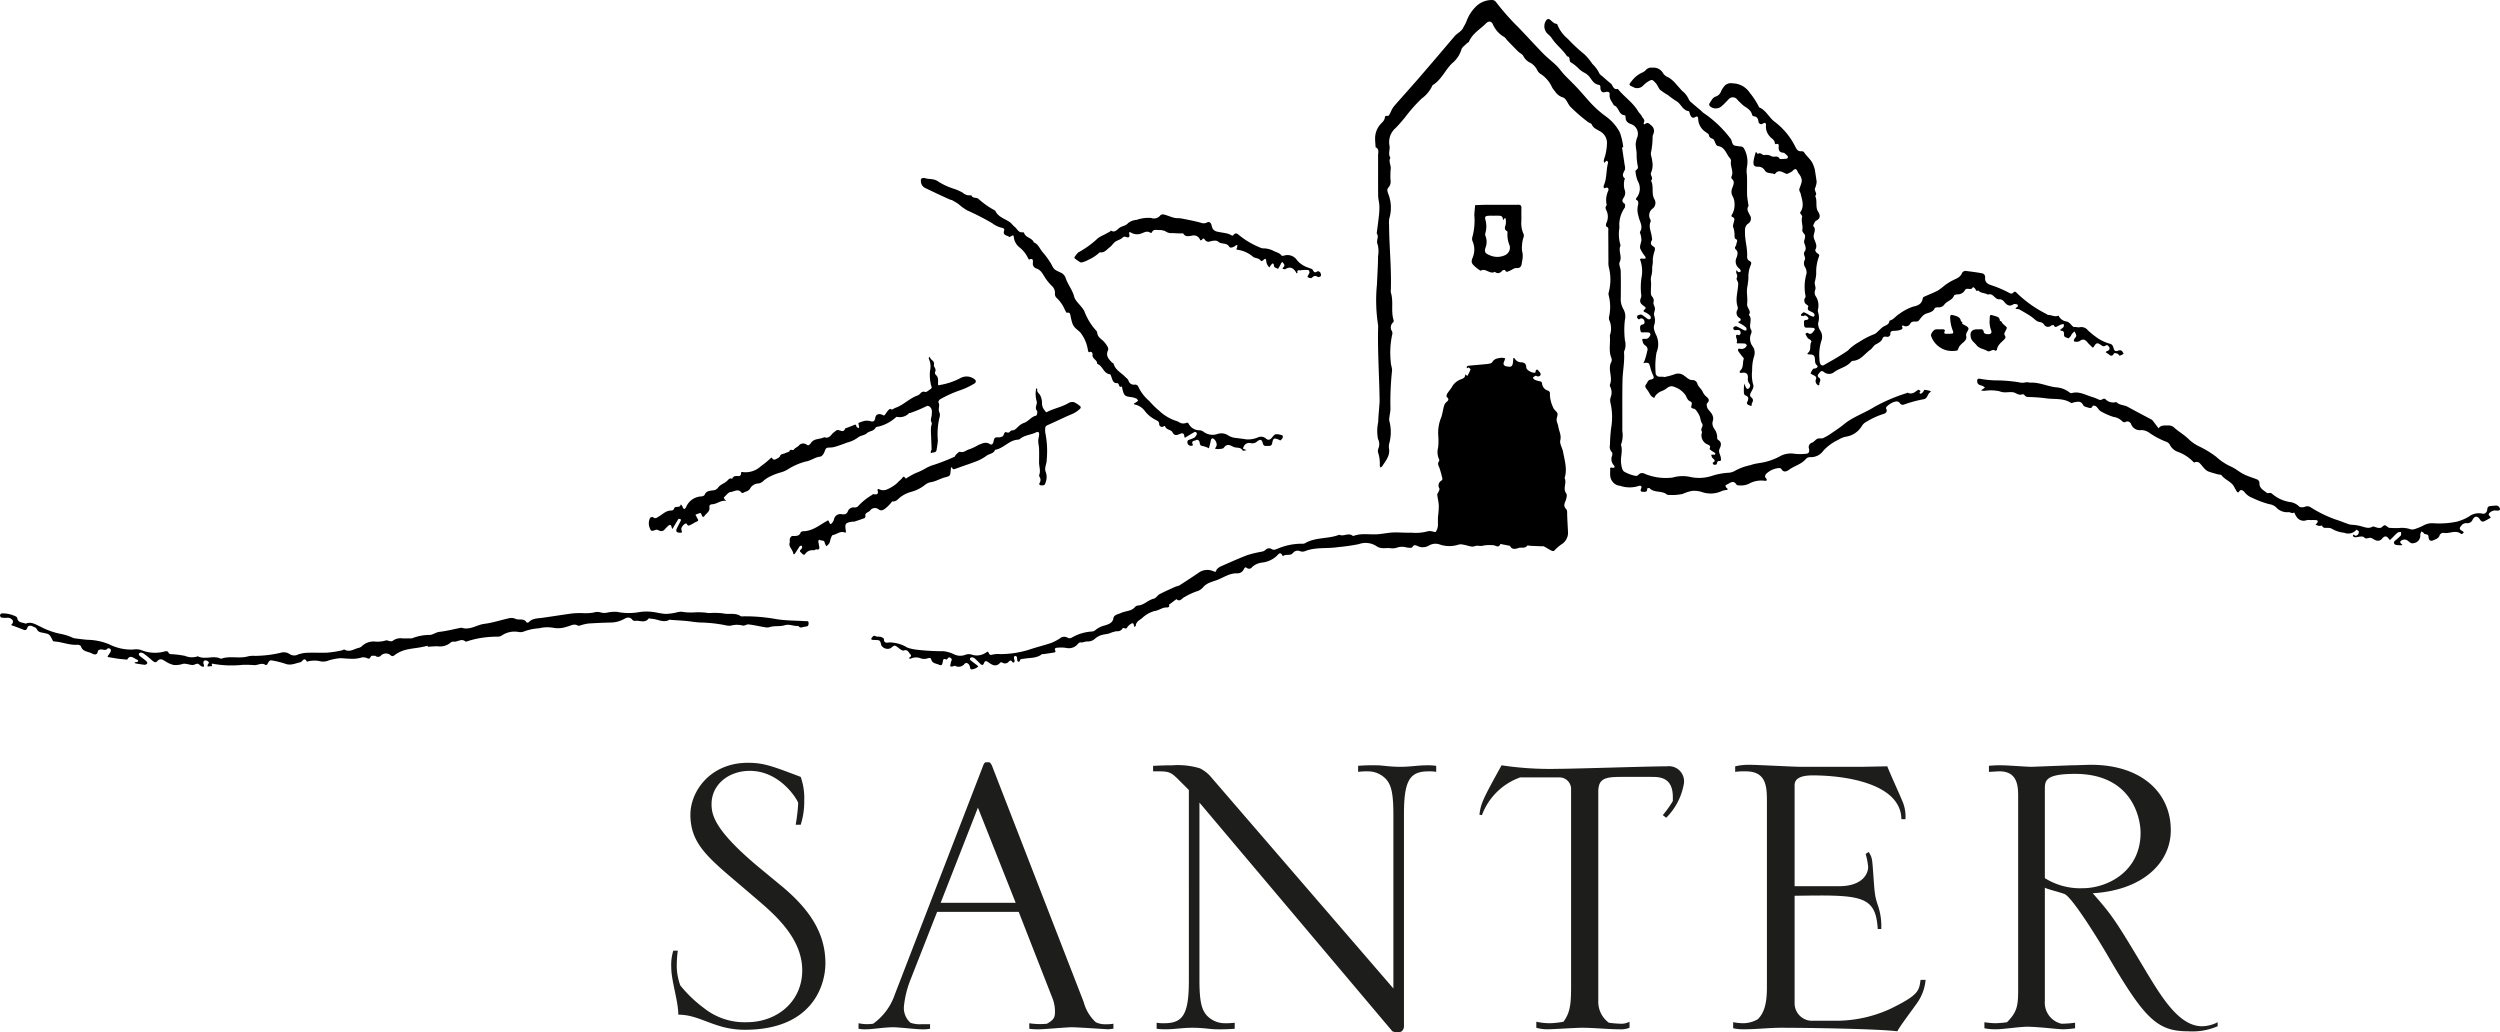 <svg xmlns="http://www.w3.org/2000/svg" xmlns:xlink="http://www.w3.org/1999/xlink" width="380.493" height="157.112" viewBox="0 0 380.493 157.112"><defs><style>.cls-1{fill:none;}.cls-2{clip-path:url(#clip-path);}.cls-3{fill:#1d1d1b;}</style><clipPath id="clip-path" transform="translate(-36.412 -5.337)"><rect class="cls-1" width="453.543" height="170.079"/></clipPath></defs><g id="Ebene_1" data-name="Ebene 1"><g class="cls-2"><path class="cls-3" d="M347.633,125.495c0-1.303,0-2.376,4.6-2.376,8.587,0,9.967,6.593,9.967,8.97,0,5.903-5.06,8.433-8.817,8.433a10.151,10.151,0,0,1-5.75-1.533Zm0,14.95c.384.23,2.607.767,3.067.997,1.227.69,4.983,6.747,6.286,8.97,5.75,9.89,7.667,11.883,12.42,11.883a9.721,9.721,0,0,0,4.524-.766v-.614a5.211,5.211,0,0,1-2.377.614c-3.527,0-6.21-4.524-8.663-8.587-4.447-7.437-4.984-8.28-7.974-11.653,7.667-.46,11.884-4.677,11.884-9.584,0-5.903-4.677-9.966-12.113-9.966-.921,0-2.07.076-3.067.076l-6.057.23c-.613,0-3.68-.23-4.37-.23a16.633,16.633,0,0,0-2.07.077v.92c.46,0,1.074-.077,1.61-.077,2.684,0,2.837,2.147,2.837,3.757v29.67c0,2.53-.307,3.297-1.687,4.753a14.809,14.809,0,0,1-1.84.154,12.59,12.59,0,0,1-1.61-.154v.92a8.071,8.071,0,0,0,1.84.154c.997,0,3.527-.384,4.677-.384,1.687,0,4.6.384,5.443.384a13.672,13.672,0,0,0,1.84-.154v-.843a16.263,16.263,0,0,1-2.07.153,3.28,3.28,0,0,1-2.53-3.45Zm-27.888-18.4h-9.2c-1.15,0-6.594-.306-7.82-.306a8.969,8.969,0,0,0-2.224.23v.843a10.249,10.249,0,0,1,1.61-.077c3.067,0,3.22,2.224,3.22,4.447v28.443c0,2.377-.383,3.834-1.38,4.83a4.51,4.51,0,0,1-2.3.614,9.346,9.346,0,0,1-1.456-.154v.92a7.129,7.129,0,0,0,1.763.154c1.84,0,3.757-.23,5.597-.23,3.68,0,14.49.153,17.633.536.307-.69,2.53-3.603,2.99-4.293a7.112,7.112,0,0,0,1.303-3.527h-.766c-.23,1.687-.307,2.3-4.524,4.37a19.75,19.75,0,0,1-7.82,1.84h-3.91a2.657,2.657,0,0,1-2.913-2.606V141.672c10.043-.153,12.343-.153,12.65,5.06h.537a9.737,9.737,0,0,0-.46-3.45c-.537-1.533-.537-1.917-.767-5.06-.153-2.147-.153-2.377-.69-3.22l-.46.307a10.128,10.128,0,0,1,.383,1.993c0,.92-.766,2.913-4.446,2.913h-6.747v-15.41c0-1.38,1.917-1.456,2.76-1.456,5.137,0,13.417,1.303,13.493,6.67h.614a5.922,5.922,0,0,0-.537-2.914c-.307-.766-1.917-4.293-2.223-5.136Zm-44.219,33.58c0,2.837-.23,3.91-1.15,5.214a12.924,12.924,0,0,1-2.07.23,9.537,9.537,0,0,1-2.07-.23v.92a5.996,5.996,0,0,0,1.84.23c.69,0,4.217-.23,5.06-.23,1.917,0,3.987.23,5.674.23a3.572,3.572,0,0,0,1.61-.23v-.92a2.626,2.626,0,0,1-1.38.306,16.396,16.396,0,0,1-1.764-.153,3.941,3.941,0,0,1-1.61-3.297V125.879c0-1.994.92-2.3,3.45-2.3h4.6c1.227,0,3.297,0,3.297,3.066v.614a17.046,17.046,0,0,1-1.533,2.146c.153.077.383.307.536.384a9.651,9.651,0,0,0,2.684-5.214,2.307,2.307,0,0,0-2.607-2.606c-2.76,0-14.107.383-16.637.383a49.554,49.554,0,0,1-8.51-.537c-2.836,5.137-3.143,5.75-3.373,7.514l.384.076a9.66,9.66,0,0,1,5.826-5.75h5.98a1.77,1.77,0,0,1,1.763,1.687Zm-58.172-1.073c0,5.213-.92,6.517-3.756,6.517a5.773,5.773,0,0,1-1.15-.077v.92a9.727,9.727,0,0,0,1.533.077c1.15,0,2.453-.23,3.91-.23,1.686,0,2.76.23,3.603.23a27.955,27.955,0,0,0,2.837-.077v-.92a10.24,10.24,0,0,1-1.534.077,3.764,3.764,0,0,1-2.683-1.15c-.767-.844-1.15-1.994-1.15-5.367V127.489l29.363,34.806a1.954,1.954,0,0,0,.844.154,2.707,2.707,0,0,0,.46-.077.961.961,0,0,0,.46-.843V129.252c0-5.213.92-6.517,3.756-6.517a5.773,5.773,0,0,1,1.15.077v-.92a9.726,9.726,0,0,0-1.533-.077c-1.15,0-2.453.23-3.91.23-1.687,0-2.76-.23-3.603-.23a27.944,27.944,0,0,0-2.837.077v.92a10.226,10.226,0,0,1,1.533-.077,3.764,3.764,0,0,1,2.684,1.15c.766.844,1.15,1.994,1.15,5.367v26.527l-27.907-32.354a5.357,5.357,0,0,0-1.533-1.15,11.671,11.671,0,0,0-4.217-.46c-1.61,0-2.453.077-2.913.077v.843h.92c1.61,0,1.917.23,3.066,1.38l1.457,1.457Zm-37.779-11.807,5.673-14.49,5.75,14.49Zm-6.977,13.954a9.03,9.03,0,0,1-3.296,4.446,6.222,6.222,0,0,1-2.224-.076v.843a5.12,5.12,0,0,0,1.304.077c.766,0,2.683-.307,3.986-.307.767,0,3.527.307,4.14.307a6.651,6.651,0,0,0,1.457-.077v-.69h-1.38a4.287,4.287,0,0,1-1.61-.23,3.01,3.01,0,0,1-.997-2.377,14.902,14.902,0,0,1,.997-4.14l4.063-10.35h12.42l5.213,13.34a5.751,5.751,0,0,1,.307,1.917c0,.92-.307,1.227-1.227,1.763a10.279,10.279,0,0,1-2.683-.076v.843a9.293,9.293,0,0,0,1.61.077c.69,0,4.063-.307,4.83-.307.92,0,5.367.307,5.52.307.307,0,.613-.077.843-.077v-.767a5.773,5.773,0,0,1-1.15.077,3.174,3.174,0,0,1-1.533-.307,6.365,6.365,0,0,1-1.84-3.066l-13.953-35.957a1.387,1.387,0,0,0-.383-.537h-.614a.763.763,0,0,0-.306.384Zm-20.452-19.167c-7.053-5.827-7.437-8.203-7.437-9.813,0-2.99,2.607-5.06,5.827-5.06,4.753,0,7.36,4.6,7.36,4.906a28.291,28.291,0,0,1-.383,3.297h.766a11.679,11.679,0,0,0,.537-3.68,9.803,9.803,0,0,0-.537-3.603c-4.446-1.687-5.673-2.147-8.05-2.147-5.673,0-8.74,4.293-8.74,7.897,0,4.216,2.454,6.363,6.977,10.196l3.143,2.684c2.684,2.3,6.9,5.903,6.9,10.81,0,4.753-3.833,7.896-8.433,7.896a9.89,9.89,0,0,1-6.517-2.146,19.492,19.492,0,0,1-3.603-3.45,8.657,8.657,0,0,1-.537-3.374,16.061,16.061,0,0,1,.154-1.916h-.69a7.372,7.372,0,0,0-.307,2.53c0,2.07,1.073,5.136,1.073,7.206,3.374,0,5.52,2.3,10.12,2.3,10.274,0,12.267-6.746,12.267-10.12,0-4.37-2.147-8.05-6.823-11.883Z" transform="translate(-36.412 -5.337)"/></g></g><g id="Ebene_2" data-name="Ebene 2"><path d="M255.262,84.06a14.035,14.035,0,0,0,.133-1.696c-.015-.583-.175-1.162-.239-1.746-.013-.12.129-.252.179-.386.067-.18.213-.411.153-.542a.851.851,0,0,1,.31-1.212.356.356,0,0,0,.147-.282c-.126-.529-.257-1.058-.431-1.573-.125-.37-.4-.703-.075-1.107a.367.367,0,0,0-.026-.323,2.629,2.629,0,0,1-.133-1.695,9.052,9.052,0,0,0,.034-1.832,6.107,6.107,0,0,1,.482-2.886,7.938,7.938,0,0,0,.189-.795c.138-.526.156-1.119.615-1.493.355-.288.299-.473-.002-.749-.072-.065-.004-.365.082-.506.205-.336.486-.627.688-.965a2.592,2.592,0,0,1,1.405-1.21c.325-.113.679-.27.632-.734l.348.221a9.247,9.247,0,0,0,.466-.959c.025-.066-.161-.244-.282-.318-.074-.045-.258.274-.296-.052-.008-.065.134-.207.217-.215.981-.099,1.964-.165,2.944-.273.256-.028.626-.096.726-.271.331-.576.875-.6,1.406-.673a2.01,2.01,0,0,1,.568.087c-.058.169-.103.344-.177.506-.165.359-.061.615.3.696.875.197,1.03.057,1.093-.993.005-.092.017-.184.025-.276.07.029.174.039.204.091a1.127,1.127,0,0,0,.969.581c.539.025.778.23.793.801.01.4,1.038.929,1.371.753.066-.035.033-.228.085-.328a.352.352,0,0,1,.204-.133,2.693,2.693,0,0,1,.471.533c.157.272-.057.547-.392.523-.114-.008-.245-.132-.33-.1a1.944,1.944,0,0,0-.423.296c.092.102.165.247.28.297a3.442,3.442,0,0,0,.784.245.379.379,0,0,1,.354.387,1.239,1.239,0,0,0,.865,1.028.459.459,0,0,1,.323.559,4.867,4.867,0,0,0,.512,2.036c.088.327.537.554.634.882.087.297-.142.673-.122,1.008.02.342.211.67.262,1.015.1.681.49,1.274.297,2.065-.129.528.318,1.177.428,1.786.235,1.308.665,2.611.225,3.959.387.735-.32,1.568.25,2.342.181.246.021.842-.136,1.213-.195.461-.253.805.141,1.179a.863.863,0,0,1,.134.554c.018,1.037.094,2.071.14,3.105a2.123,2.123,0,0,1-.851,1.603,5.854,5.854,0,0,0-1.238,1.052c-.045.069-.29.077-.397.023-.41-.207-.798-.457-1.204-.674-.08-.043-.202-.006-.305-.009q-.841-.032-1.682-.068c-.189-.008-.488-.101-.549-.018-.336.463-.856.205-1.267.333-.402.124-1.033.358-1.34-.311l-1.469-.292c-.268.752-.774.144-1.161.188a6.073,6.073,0,0,0-1.423.056c-.451.177-.853-.091-1.334.103-.458.185-1.119-.147-1.694-.23a1.468,1.468,0,0,0-.769-.011,4.466,4.466,0,0,1-2.859-.029,1.961,1.961,0,0,0-1.674.19,1.783,1.783,0,0,1-1.708.036c-.319-.126-.548-.228-.784.195-.077.139-.609.09-.911.026a2.403,2.403,0,0,0-1.507.067,2.036,2.036,0,0,1-.938.05c-.712-.07-1.445.187-2.131-.328a3.016,3.016,0,0,0-2.651-.285,27.866,27.866,0,0,1-3.132.451c-1.706.277-3.485-.044-5.137.65a1.129,1.129,0,0,1-.699-.034.91.91,0,0,0-1.041.258c-.408.541-1.074.114-1.502.485-.013.011-.087-.016-.098-.041-.292-.654-.593-.298-.86.006a3.914,3.914,0,0,1-2.207,1.027,2.756,2.756,0,0,0-1.558.679.555.555,0,0,1-.839.124c-.188-.169-.341.023-.433.224a1.051,1.051,0,0,1-.956.621c-1.226-.071-2.152.669-3.209,1.048-.403.144-.82.259-1.205.441a2.901,2.901,0,0,0-.755.539,1.982,1.982,0,0,1-1.115.732,10.466,10.466,0,0,0-1.786.848c-.383.151-.667.82-1.222.311l-1.148.859c.2.402-.269.419-.353.415-.668-.03-1.159.463-1.832.536a4.498,4.498,0,0,0-1.925,1.107c-.376.287-.884.527-.936,1.126-.007.084-.256.298-.282.002-.039-.435-.213-.449-.501-.246a1.605,1.605,0,0,0-.499.475c-.137.248-.277.229-.481.139-.06-.027-.187-.04-.201-.014a.923.923,0,0,1-.963.486,4.666,4.666,0,0,0-1.118.347c-.414.108-.854.13-1.255.268a2.718,2.718,0,0,0-.909.528,1.598,1.598,0,0,1-1.193.417c-.304-.008-.619.178-.915.147-.263-.028-.318.059-.494.223a1.75,1.75,0,0,1-1.762.616,4.771,4.771,0,0,0-1.314-.036c-.351.003-.548.12-.327.51.02.036-.066.192-.119.202-.536.095-1.076.173-1.615.252-.118.017-.274-.025-.353.036-.839.651-1.869.508-2.819.695a1.963,1.963,0,0,0-.349.045c-.192.078-.16.56-.48.343-.135-.091-.082-.437-.154-.654a.225.225,0,0,0-.441.077,4.444,4.444,0,0,0,.1.449.386.386,0,0,1-.082.281.265.265,0,0,1-.249-.033c-.146-.313-.337-.306-.549-.093a.708.708,0,0,1-.963.164c-.084-.05-.275-.07-.317-.021-.642.765-1.28.366-1.852-.051-.325-.237-.508-.202-.628.111-.157.409-.337.378-.598.117-.254-.254-.505-.514-.774-.752a.971.971,0,0,0-.412-.212.384.384,0,0,0-.317.094.31.31,0,0,0-.008.304c.298.256.622.483.933.724.105.081.201.175.301.263a1.987,1.987,0,0,1-.373.267,2.403,2.403,0,0,1-.675.19c-.067.007-.216-.185-.221-.29-.024-.514-.526-.896-.827-.558a1.137,1.137,0,0,1-1.454.292c-.083-.03-.208.077-.317.091-.464.058-.463.054-.339-.435a1.34,1.34,0,0,1,.073-.348.333.333,0,0,0-.085-.505c-.199-.138-.359-.105-.473.134a.257.257,0,0,1-.228.103c-.424-.203-.446.056-.498.372-.08.488-.204.589-.574.424-.443-.197-1.044-.184-1.194-.841-.042-.185-.226-.223-.476-.147a1.711,1.711,0,0,1-1.054.041,1.903,1.903,0,0,0-1.599.033c-.071.032-.199-.066-.301-.104a.942.942,0,0,0,.297-.18c.058-.077.094-.276.054-.305-.337-.247-.412-.897-1.091-.658-.18.063-.509-.168-.715-.332-.659-.525-.649-.538-1.269-.028a1.103,1.103,0,0,1-1.427-.433c-.193-.783-.193-.783-.974-.815a2.738,2.738,0,0,1-.476-.029c-.041-.009-.095-.21-.069-.231.188-.152.257-.51.657-.31.231.116.551.041.812.115.173.049.447.211.447.322-.003.688.48.551.848.508a5.305,5.305,0,0,1,2.726.797,6.64,6.64,0,0,0,1.255.292,33.404,33.404,0,0,0,4.264.25,5.201,5.201,0,0,1,1.649.508,2.154,2.154,0,0,0,1.608.056,1.474,1.474,0,0,1,.925-.073,2.466,2.466,0,0,0,2.339-.337c.19-.098.245-.112.327.098.114.288.269.384.635.252a4.188,4.188,0,0,1,1.188-.06,15.089,15.089,0,0,0,4.314-.67c1.111-.382,2.261-.652,3.374-1.028a6.923,6.923,0,0,0,1.351-.714.995.995,0,0,1,1.115-.108c.33.2.562.082.865-.102a6.905,6.905,0,0,1,2.764-.813.917.917,0,0,0,.608-.197,3.415,3.415,0,0,1,1.448-.728c.522-.174,1.249-.355,1.33-1.168a.722.722,0,0,1,.361-.424c.234-.136.518-.183.764-.302.709-.342,1.602-.247,2.17-.93a.653.653,0,0,1,.42-.212c.937-.048,1.544-.85,2.431-1.043.327-.071.554-.519.882-.69.798-.417,1.625-.778,2.446-1.15a4.391,4.391,0,0,0,.557-.175c.997-.64,1.992-1.286,2.968-1.957a2.226,2.226,0,0,1,2.219-.198c.484.205.361-.098.513-.299a1.959,1.959,0,0,1,.779-.52c1.301-.572,2.598-1.162,3.927-1.662a18.655,18.655,0,0,1,2.164-.511,1.139,1.139,0,0,0,.52-.24.741.741,0,0,1,.876-.195c.435.317.777.047,1.11-.065a9.384,9.384,0,0,1,3.574-.703.851.851,0,0,0,.461-.067c1.614-.961,3.547-.632,5.231-1.301.648.332,1.373-.362,2.013.148a.288.288,0,0,0,.233.01c1.202-.435,2.451-.129,3.672-.237.547-.048,1.091-.141,1.636-.21,1.134-.143,2.27.022,3.403-.025a6.897,6.897,0,0,0,2.479-.202,1.331,1.331,0,0,1,.595-.012c.225.021.558.182.646.091a1.899,1.899,0,0,0,.306-.753,1.259,1.259,0,0,0,.028-.356C255.264,84.859,255.262,84.54,255.262,84.06Z" transform="translate(-36.412 -5.337)"/><path d="M283.281,27.775c.134.895.272,1.789.401,2.684a1.521,1.521,0,0,1,.043.678c-.171.464-.603.893-.007,1.363.03.024-.089.202-.093.31a3.321,3.321,0,0,0,.014,1.303,1.323,1.323,0,0,1-.132,1.338c-.228.361-.263.629.167.888.099.06.114.494.007.625a4.521,4.521,0,0,0-.793,3.027,5.775,5.775,0,0,0,.174,2.708c-.414.81.292,1.667-.142,2.528-.173.343.151.909.161,1.376.029,1.359.025,2.719.009,4.079a2.985,2.985,0,0,0,.4,1.708,2.281,2.281,0,0,1,.219,1.691,13.324,13.324,0,0,0,.014,3.063,2.459,2.459,0,0,1-.052,1.503.646.646,0,0,0-.084.339c.109,1.433-.206,2.843-.235,4.264-.052,2.559-.014,5.119-.028,7.678a4.004,4.004,0,0,1-.209,2.103c.32.925-.093,1.855.02,2.775.056.454.138,1.062.442,1.294a5.559,5.559,0,0,0,1.737.659.501.501,0,0,0,.43-.122c.365-.42.711-.343,1.165-.119a8.387,8.387,0,0,0,3.969.513.535.535,0,0,0,.118-.018,5.441,5.441,0,0,1,2.788-.06,6.285,6.285,0,0,0,3.289-.226,10.67,10.67,0,0,1,2.33-.435,2.135,2.135,0,0,0,1.014-.269,8.016,8.016,0,0,1,2.409-.89c.755-.292,1.613-.308,2.404-.526a9.897,9.897,0,0,0,1.955-.751,3.452,3.452,0,0,1,2.344-.457,7.534,7.534,0,0,0,1.556.017c.575-.014.765-.195.651-.79a.703.703,0,0,1,.486-.923c.298-.131.507-.464.805-.592.26-.112.622.012.88-.102a8.607,8.607,0,0,0,1.308-.777c.621-.421,1.25-.836,1.827-1.313,1.361-1.125,3.051-1.664,4.53-2.584a25.786,25.786,0,0,1,4.968-2.146c.073-.026.167-.104.214-.082.667.33,1.104-.097,1.58-.442.051-.037.251.068.335.153.124.125-.328.334.025.433.1.028.275-.123.381-.227.104-.102.171-.36.242-.355a5.29,5.29,0,0,1,.911.181c.021.005.037.144.025.148-.53.217-.372,1.043-1.195,1.125a18.918,18.918,0,0,0-2.937.811.562.562,0,0,1-.5-.153c-.274-.502-.728-.33-1.053-.235a3.351,3.351,0,0,0-.981.651c-.078.059-.156.242-.121.305.306.543-.161.799-.462.857a11.747,11.747,0,0,0-2.461,1.133,1.787,1.787,0,0,0-.767.685,3.376,3.376,0,0,1-2.37,1.611,3.483,3.483,0,0,0-1.197.481,7.246,7.246,0,0,0-2.265,1.637,2.329,2.329,0,0,1-2.047,1.008.84.84,0,0,0-.623.264c-.69.831-1.759,1.052-2.586,1.659-.401.295-.852.439-1.183-.156-.041-.074-.208-.105-.318-.107a3.127,3.127,0,0,0-1.962.879c-.121.092-.22.436-.154.513.601.697-.056.534-.361.516a3.855,3.855,0,0,0-2.167.506,2.931,2.931,0,0,1-1.511.217c-.109.002-.278-.023-.321-.094-.504-.83-1.025-.2-1.517-.008-.209.081-.21.29-.014.468.126.114.361.29-.056.349a2.389,2.389,0,0,0-.683.161,3.965,3.965,0,0,1-2.996.142,3.832,3.832,0,0,0-1.477-.173,5.868,5.868,0,0,0-1.448.458,7.547,7.547,0,0,1-2.367.133c-.76-.699-1.964-.226-2.698-1.018-.046-.05-.361.059-.36.07.048.377-.073.508-.481.501-.466-.008-.62-.065-.403-.568.121-.282-.117-.454-.398-.323a4.511,4.511,0,0,1-2.84-.033,1.583,1.583,0,0,1-1.157-.652c-.509-.676-.288-1.365-.346-2.053a.338.338,0,0,1,.227-.067c.436.132.595-.058.311-.378a1.348,1.348,0,0,1-.235-1.434c.048-.161.065-.436-.027-.514a1.179,1.179,0,0,1-.303-1.108,25.42,25.42,0,0,1,.18-2.594,9.573,9.573,0,0,0-.109-3.845,1.525,1.525,0,0,1,.03-.809,1.939,1.939,0,0,0-.056-1.607.465.465,0,0,1-.05-.345c.49-1.125-.402-2.337.222-3.459a.778.778,0,0,0-.003-.588c-.455-1.121-.113-2.289-.232-3.428a3.105,3.105,0,0,0-.11-2.385,1.114,1.114,0,0,1-.01-.445,6.947,6.947,0,0,0-.06-3.29.924.924,0,0,1,.017-.463,7.469,7.469,0,0,0,.003-3.809,3.227,3.227,0,0,1-.055-.829c-.01-1.519-.009-3.039-.025-4.558-.003-.294.127-.655-.316-.811-.051-.018-.055-.349.012-.49a2.19,2.19,0,0,0,.036-1.919c-.124-.274-.239-.498-.011-.757a.149.149,0,0,0,.041-.108,3.307,3.307,0,0,1,.221-2.117c.124-.281.038-.694-.49-.427-.037.019-.152-.023-.158-.052a.627.627,0,0,1-.022-.352c.495-1.099.343-2.319.653-3.452.023-.084-.056-.213-.12-.296-.022-.029-.167-.008-.211.035a1.524,1.524,0,0,0-.191.293c-.046-.118-.143-.244-.128-.354a3.982,3.982,0,0,1,.19-.676,8.59,8.59,0,0,0,.294-1.854,2.027,2.027,0,0,0-1.182-2.019c-.436-.277-.91-.436-1.132-.978-.072-.176-.403-.23-.583-.38a25.369,25.369,0,0,1-2.691-2.335c-.398-.44-.6-1.249-1.147-1.406a2.166,2.166,0,0,1-1.174-.925,3.095,3.095,0,0,1-.469-.651,4.643,4.643,0,0,0-1.778-2.026,1.448,1.448,0,0,1-.445-.52,2.606,2.606,0,0,0-1.012-1.119,2.241,2.241,0,0,1-1.1-1.022c-.121-.292-.534-.454-.787-.704-.563-.554-1.11-1.124-1.659-1.692-.165-.171-.281-.409-.474-.527a4.064,4.064,0,0,1-1.72-1.913c-.22-.517-.658-.562-1.053-.162-.878.887-2.033,1.515-2.568,2.733-.07.159-.298.243-.43.382-.267.282-.676.544-.748.874a4.307,4.307,0,0,1-1.427,2.098c-1.067,1.049-1.635,2.533-2.969,3.331a4.972,4.972,0,0,1-1.643,2.017,23.345,23.345,0,0,0-2.538,2.874c-.487.564-.952,1.153-1.489,1.666a2.825,2.825,0,0,0-.869,2.678c.093.592-.257,1.225.128,1.805-.338.578.142,1.131.046,1.719a11.346,11.346,0,0,0-.028,1.677,1.333,1.333,0,0,1-.298,1.111c-.288.275-.175.638-.038.998a5.728,5.728,0,0,1,.156,3.718,3.469,3.469,0,0,0-.038.953c.017,3.425.406,6.84.253,10.269.464,1.38-.001,2.854.427,4.239a.406.406,0,0,1-.038.342,1.013,1.013,0,0,0-.19,1.38.854.854,0,0,1,.003.59,13.071,13.071,0,0,0-.201,4.032c-.007.503.27,1.033.183,1.507a44.165,44.165,0,0,0-.225,5.721c-.021.39-.105.777-.151,1.166a1.579,1.579,0,0,0-.031.588,6.595,6.595,0,0,1-.017,3.515,1.813,1.813,0,0,0-.022.717c.179,1.097-.494,1.861-1.024,2.68a1.227,1.227,0,0,1-.272.23,1.083,1.083,0,0,1-.114-.301,5.235,5.235,0,0,0-.218-1.881.924.924,0,0,1,.003-.705,1.752,1.752,0,0,0-.052-1.47,6.365,6.365,0,0,1,.029-2.558c.024-.83.111-1.658.17-2.487.017-.237.049-.474.046-.711-.044-3.826-.332-7.648-.219-11.477a24.655,24.655,0,0,1-.185-6.304c.058-1.424.159-2.851.167-4.28a4.275,4.275,0,0,0-.054-1.775c-.304-.603.267-1.175-.151-1.688.113-.898.24-1.794.335-2.694a10.448,10.448,0,0,0,.069-1.531c-.022-.509-.179-1.015-.184-1.523-.021-2.039.002-4.079-.013-6.119-.003-.439.226-.976-.374-1.248-.027-.475-.087-.95-.075-1.424a3.225,3.225,0,0,1,.795-2.059c.281-.328.65-.574.691-1.075.031-.377.467-.125.606-.29a4.435,4.435,0,0,0,.378-.738,3.887,3.887,0,0,1,.439-.702c1.282-1.466,2.591-2.908,3.865-4.381,1.792-2.072,3.562-4.163,5.337-6.249.406-.477,1.061-.699,1.316-1.333a7.299,7.299,0,0,0,.447-.833,5.986,5.986,0,0,1,1.343-2.206,3.463,3.463,0,0,1,2.496-1.122.771.771,0,0,1,.626.231,37.425,37.425,0,0,0,3.462,3.927c1.278,1.314,2.501,2.682,3.783,3.992.638.651,1.375,1.203,2.028,1.841.422.413.753.917,1.159,1.349.63.67,1.302,1.3,1.932,1.97.598.636,1.163,1.302,1.743,1.954a16.226,16.226,0,0,0,2.602,2.399,7.078,7.078,0,0,1,2.184,2.461,9.436,9.436,0,0,1,.533,2.274Z" transform="translate(-36.412 -5.337)"/><path d="M312.903,32.984a3.194,3.194,0,0,1-.223.951c-.249.438.436.829-.004,1.228.387.754-.025,1.653.451,2.4.346.543.383,1.033-.324,1.376-.179.087-.263.38-.377.585-.036.065-.068.194-.035.227.56.566-.088,1.181.081,1.803.151.557.624,1.137.219,1.807-.054.089.158.443.324.536.257.145.343.23.217.535a6.683,6.683,0,0,0-.395,2.557,6.804,6.804,0,0,1-.218,1.271c-.083.415.243.789.044,1.247a1.067,1.067,0,0,0,.162,1.015,2.585,2.585,0,0,1,.296,1.832.915.915,0,0,0-.012.474,2.742,2.742,0,0,1,.012,1.708,2.024,2.024,0,0,0,.326,1.106,1.713,1.713,0,0,1,.173,1.56,7.249,7.249,0,0,0-.28,2.936,1.319,1.319,0,0,0,.118.569.383.383,0,0,0,.593.171c.6-.361,1.22-.69,1.821-1.05q.861-.517,1.696-1.078c.196-.132.337-.342.528-.484a7.079,7.079,0,0,1,1.261-.871,11.125,11.125,0,0,1,2.242-1.168,1.534,1.534,0,0,0,.57-.4c.264-.225.497-.49.774-.697.388-.29,1-.333,1.039-.989.642-.145.979-.734,1.509-1.037a7.829,7.829,0,0,1,2.089-1.099c.845-.173,1.351-.453,1.48-1.319.013-.086.164-.172.269-.22.675-.305,1.374-.563,2.026-.91a11.337,11.337,0,0,0,1.104-.838,9.514,9.514,0,0,1,1.095-.68c.551-.285,1.174-.455,1.454-1.104a.612.612,0,0,1,.699-.349c.778.104,1.56.193,2.33.343a.585.585,0,0,1,.504.686c-.048.658.334.941.96,1.138A16.638,16.638,0,0,1,342.176,49.896c.307.16.446.198.672-.045.157-.169.303-.146.485.047a17.979,17.979,0,0,0,4.508,3.211c.102.057.205.161.308.161.523-.003,1.024.368,1.562.095a1.58,1.58,0,0,0,1.298.914,1.042,1.042,0,0,1,.393.247c.244.202.501.61.706.583.287-.038.562.091.757.044a1.289,1.289,0,0,1,1.34.479,14.16,14.16,0,0,0,1.548,1.229,6.674,6.674,0,0,0,1.681.761c.072.031.151.044.223.073.453.182.361.706.603.982.28.319.805-.316,1.15.139.083.11.146.235.218.352a2.081,2.081,0,0,1-.576.297c-.095.017-.214-.236-.352-.291-.17-.068-.51-.126-.539-.069-.346.687-.635.253-1.005.02-.301-.19-.378-.212.005-.369.205-.084.426-.287.27-.567-.115-.205-.302-.429-.571-.246-.312.212-.481.036-.728-.127-.487-.322-.661-.326-.973.182-.218.355-.28.242-.462.046-.163-.176-.353-.328-.504-.513-.352-.429-.701-.736-1.264-.281a1.056,1.056,0,0,1-.57.1c-.325.014-.4-.145-.222-.449.097-.166.294-.334.283-.49a1.99,1.99,0,0,0-.282-.636c-.131.129-.273.249-.391.39-.075.089-.098.221-.171.312-.111.139-.327.386-.355.367-.242-.158-.685-.117-.668-.555.015-.372-.046-.64-.503-.611-.012.001-.068-.173-.043-.195a2.892,2.892,0,0,0,.458-.356c.08-.107.049-.297.068-.451a1.517,1.517,0,0,0-.389.033,3.541,3.541,0,0,0-.534.26c-.248.137-.474.25-.612-.141a.647.647,0,0,0-.404.06.688.688,0,0,1-1.095-.186.983.983,0,0,0-.607-.348c-.524-.064-.806-.446-1.183-.725-.592-.437-1.25-.786-1.885-1.164a.912.912,0,0,0-.33-.097,2.607,2.607,0,0,0-.351-.007,3.011,3.011,0,0,1,.2-.254c.053-.055.177-.089.18-.137.005-.101-.03-.283-.081-.295-.188-.045-.445-.118-.577-.031-.635.419-1.038.097-1.422-.37a.883.883,0,0,0-.826-.386.313.313,0,0,1-.119-.009c-.552-.149-.797-.97-1.54-.704-.461-.286-1.095-.18-1.475-.65-.345.233-.348-.119-.477-.271a1.232,1.232,0,0,0-.273-.212c-.015-.01-.085.027-.099.056-.251.521-.902-.115-1.183.433a1.254,1.254,0,0,1-1.122.608c-.185.012-.487.075-.526.188-.253.722-1.067.811-1.461,1.358a1.017,1.017,0,0,1-.931.424c-.185-.006-.493.033-.54.142-.264.599-.862.645-1.343.84-.525.213-.752.656-1.086,1.039-.318.365-1.019-.153-1.331.538a.765.765,0,0,1-1.067.193c-.018-.013-.18.136-.177.141.233.335.02.476-.256.551a3.123,3.123,0,0,1-.806.134c-.395 0-.725-.002-.689.549.007.112-.165.294-.293.345-.299.118-.711-.26-.931.351-.124.345-.59.62-.962.807-.386.194-.535.603-.82.799-.859.591-1.457,1.604-2.628,1.716a.514.514,0,0,0-.324.126c-.69.834-1.799.981-2.62,1.611a1.237,1.237,0,0,1-1.547-.042c-.254-.193-.376-.184-.577.037-.225.247-.524.563-.193.799.544.388-.044.773.109,1.13-.058.024-.125.08-.173.067a.735.735,0,0,1-.4-.829c.217-.443-.058-.565-.348-.721a2.544,2.544,0,0,1-.431-.249,2.326,2.326,0,0,1,.381-.69c.082-.094.314-.041.444-.114.164-.092.37-.251.134-.453-.322-.275-.27-.625-.302-.984-.048-.537-.246-.66-.909-.664-.257-.002-.276-.133-.118-.262.544-.443.155-1.16.5-1.664.03-.044-.135-.306-.254-.353-.335-.131-.443-.428-.599-.694-.035-.06-.043-.201-.012-.22.09-.055.252-.126.305-.085.502.386.716-.06.965-.335.159-.175.137-.378-.143-.427a5.915,5.915,0,0,0-.597-.028c-.234-.016-.567.043-.675-.085-.139-.164-.11-.48-.128-.732-.016-.231.094-.359.348-.368.222-.008.422-.121.287-.367a1.086,1.086,0,0,0-.454-.326c-.041-.022-.135.079-.207.084a1.681,1.681,0,0,1-.41-.028c-.014-.002-.035-.181.003-.215.14-.123.339-.337.451-.303a5.079,5.079,0,0,1,.825.444,2.949,2.949,0,0,0,.531.216.222.222,0,0,0,.2-.083.409.409,0,0,0,.008-.314,1.009,1.009,0,0,0-.357-.302c-.347-.179-.832-.242-.563-.843.022-.05-.118-.207-.213-.271a.725.725,0,0,1-.238-1.106.498.498,0,0,0,.004-.353,7.253,7.253,0,0,1,.184-3.328,1.634,1.634,0,0,0-.207-.894,1.121,1.121,0,0,1-.083-1.125c.252-.44-.362-.842.025-1.342.248-.32.087-.804-.086-1.245-.121-.308.177-.759.121-1.12-.049-.315-.494-.5-.414-.939.118-.648-.233-1.297-.02-1.958.03-.093-.126-.249-.201-.372-.046-.076-.162-.191-.146-.211.735-.963.326-1.961.094-2.95-.035-.151-.148-.284-.184-.435a.619.619,0,0,1,.03-.344c.398-1.057.429-1.214.158-1.819-.111-.247-.339-.443-.441-.692-.186-.455-.38-.553-.749-.161a2.104,2.104,0,0,1-.599.369c-.118.06-.282.137-.384.098-.6-.229-1.197-.767-1.754.067-.488-.239-1.184-.057-1.504-.56a1.108,1.108,0,0,0-1.062-.579c-.546-.008-.709-.214-.677-.749a6.144,6.144,0,0,1,.221-1.032c.04-.169.097-.335.146-.502l.295.343c.396-.349.652.204,1.025.159a1.53,1.53,0,0,1,.988.142c.402.287.995-.18,1.296.403.047.09.372.06.566.045.227-.017.575-.004.65-.132.181-.31-.184-.466-.359-.659a.509.509,0,0,0-.307-.157c-.584-.044-.723-.403-.684-.908.023-.302-.005-.548-.421-.387-.036.014-.17-.093-.171-.145-.006-.563-.548-.72-.803-1.09a2.161,2.161,0,0,1-.54-1.637c.045-.263-.113-.493-.431-.293a.426.426,0,0,1-.714-.302c-.071-.469-.235-.735-.72-.788a.343.343,0,0,1-.244-.202c-.149-.701-.696-1.002-1.235-1.357a9.43,9.43,0,0,1-1.038-.993.834.834,0,0,0-1.341.017c-.324.297-.596.656-.941.922a1.334,1.334,0,0,1-1.638.249c-.315-.186-.441-.384-.256-.647.262-.375.44-.857.948-1.002a1.274,1.274,0,0,0,.794-.827,3.468,3.468,0,0,1,.373-.603,1.301,1.301,0,0,1,1.352-.563,3.181,3.181,0,0,1,2.623,1.43,11.67,11.67,0,0,1,1.4,2.155.16.16,0,0,0,.078.089c1.055.46,1.47,1.587,2.399,2.239a10.678,10.678,0,0,1,3.064,3.752c.204.375.368.698.867.667.146-.009.372.03.436.129.445.692,1.164,1.186,1.438,1.997a4.888,4.888,0,0,1,.221.671C312.723,31.732,312.801,32.316,312.903,32.984Z" transform="translate(-36.412 -5.337)"/><path d="M101.501,103.623c-.38.081-.758.174-1.141.24-.658.114-1.326.181-1.977.324a4.835,4.835,0,0,0-1.754.741c-.322.227-.461.445-.889.04a1.101,1.101,0,0,0-1.331.119.586.586,0,0,1-.84.083c-.112-.076-.314-.003-.469-.03-.354-.063-.277.609-.744.402a1.353,1.353,0,0,0-.905-.136,4.864,4.864,0,0,1-1.765.187c-.554.006-1.113-.106-1.663-.066a8.445,8.445,0,0,0-1.574.325,2.195,2.195,0,0,1-1.485.086,4.073,4.073,0,0,0-1.516.022c-.113.006-.312.101-.324.077-.424-.807-.682.032-1.011.098-.747.15-1.447.545-2.268.227a13.851,13.851,0,0,0-1.937-.488c-.416-.095-.522-.003-.803.551-.038.074-.218.163-.252.138-.613-.46-1.217.077-1.82.001a14.275,14.275,0,0,0-1.786-.033,15.669,15.669,0,0,1-4.39-.162c-.358-.102-.172.198-.159.348l-.695.061a.87.87,0,0,1,.02-.253c.051-.133.21-.285.177-.374a.587.587,0,0,0-.355-.278c-.351-.109-.585.125-.431.561.143.404-.031.423-.275.337-.234-.082-.412-.379-.638-.41-.249-.034-.527.2-.787.189-.505-.022-1.042-.28-1.498-.167a3.306,3.306,0,0,1-1.394.156,3.945,3.945,0,0,1-1.17-.51c-.449-.258-.824-.615-1.333-.036-.249.283-.566.038-.822-.2A15.223,15.223,0,0,0,58.3,104.821a.882.882,0,0,0-.438-.154.369.369,0,0,0-.302.135.336.336,0,0,0,.064.318c.33.282.691.528,1.022.81.099.084.22.286.183.353a.489.489,0,0,1-.371.233c-.468-.038-.933-.126-1.397-.204a.7.7,0,0,1-.193-.102.708.708,0,0,1,.209-.093c.523-.044.426-.292.095-.434-.449-.192-.968-.757-1.402.049-.46-.046-.922-.08-1.38-.141-.465-.061-.926-.157-1.391-.221-.227-.032-.258-.101-.12-.284a3.072,3.072,0,0,0,.381-.597.417.417,0,0,0-.048-.381c-.092-.084-.362-.141-.401-.091-.31.403-.685.155-1.04.162-.162.003-.451.137-.46.233-.063.659-.552.584-.86.404-.583-.339-1.452-.25-1.721-1.108-.039-.124-.334-.253-.499-.24-1.249.098-2.403-.452-3.627-.508-.067-.003-.151-.106-.188-.181-.465-.929-.496-.932-1.35-1.113-.393-.083-.838-.083-1.057-.589-.089-.206-.439-.313-.684-.436-.289-.145-.65-.072-.732.186-.204.648-.562.353-.908.228-.445-.16-.879-.353-1.331-.488-.441-.131-.057-.246-.021-.377.034-.125.094-.303.037-.382a.877.877,0,0,0-.792-.449,4.397,4.397,0,0,1-.955-.031c-.091-.014-.216-.228-.209-.342a.409.409,0,0,1,.263-.296,4.7,4.7,0,0,1,2.164.477.399.399,0,0,1,.2.267c.13.744.821.602,1.277.827.837-.378,1.556.142,2.22.437a11.398,11.398,0,0,0,3.315,1.156,7.766,7.766,0,0,1,1.557.514,1.681,1.681,0,0,0,.331.118c.783.09,1.566.219,2.351.24a8.963,8.963,0,0,1,2.97.687,7.355,7.355,0,0,0,3.633.781,2.51,2.51,0,0,1,1.183.071,5.529,5.529,0,0,0,3.712.189c.122-.037.39.031.417.11.146.431.492.319.795.353a15.93,15.93,0,0,1,1.749.237,2.759,2.759,0,0,0,1.846.11c.036-.016.085-.059.106-.048,1.132.59,2.417-.206,3.547.391,1.337-.509,2.769.023,4.121-.378a3.86,3.86,0,0,1,1.068-.07,17.869,17.869,0,0,0,3.86-.464,1.604,1.604,0,0,1,1.382.181,1.27,1.27,0,0,0,1.339.055,4.819,4.819,0,0,1,1.506-.247c.998-.035,2.001.033,2.998-.023a18.496,18.496,0,0,0,2.092-.33c.153-.027.351-.176.442-.123.785.458,1.433-.111,2.132-.261a1.039,1.039,0,0,0,.505-.273,2.582,2.582,0,0,1,1.938-.698,4.321,4.321,0,0,0,1.648-.15c.347-.143.777.344,1.214-.034a1.926,1.926,0,0,1,1.372-.293c.44.009.88-.003,1.32-.005.04-0.0.087.014.119-.002a7.417,7.417,0,0,1,2.769-.524c.456-.04.878-.399,1.415-.463,1.123-.132,2.228-.416,3.341-.637,1.271.442,2.329-.439,3.512-.586,1.275-.158,2.515-.587,3.779-.857a1.517,1.517,0,0,1,.929.089c.544.272,1.313-.152,1.707.564a.377.377,0,0,0,.326-.035c.552-.615,1.304-.574,2.026-.672,1.557-.211,3.107-.472,4.664-.678a15.137,15.137,0,0,1,1.558-.04,7.089,7.089,0,0,0,1.606-.084,1.847,1.847,0,0,1,1.251.025,2.652,2.652,0,0,0,1.037-.057,5.228,5.228,0,0,1,1.289-.079,8.935,8.935,0,0,0,3.393.04,7.188,7.188,0,0,1,1.789-.053c.739.063,1.466.284,2.204.326a8.001,8.001,0,0,0,1.586-.201,4.296,4.296,0,0,1,.809-.138,8.27,8.27,0,0,0,2.067.104,10.007,10.007,0,0,1,2.117.112,11.107,11.107,0,0,1,2.152.04c.891.216,1.86-.142,2.693.415.114.076.313.04.472.034a27.051,27.051,0,0,1,5.074.447c1.405.215,2.845.196,4.268.289.213.014.545-.091.538.275-.005.277 0.0.538-.504.561-.381.018-.733.349-1.055-.116-.693.098-1.323-.333-2.086-.091-.726.23-1.57.027-2.34.297a1.527,1.527,0,0,1-.714-.009c-.811-.134-1.614-.322-2.429-.421-.292-.035-.662.263-.903.169a3.642,3.642,0,0,0-1.824.023,1.942,1.942,0,0,1-.598-.023,21.508,21.508,0,0,0-3.991-.458c-.747-.021-1.488-.171-2.235-.238-.747-.068-1.497-.105-2.246-.157-.077-.005-.175-.063-.226-.033-.952.556-1.842-.119-2.764-.135-.145-.003-.379-.109-.42-.054-.586.793-1.405.243-2.1.374a.506.506,0,0,1-.393-.18c-.389-.486-.842-.348-1.252-.108a4.321,4.321,0,0,1-2.14.536q-1.659.043-3.315.152a6.742,6.742,0,0,0-.994.222c-.192.043-.443.173-.57.099-.66-.386-1.168.075-1.756.179a3.922,3.922,0,0,1-2.072.136,5.214,5.214,0,0,0-2.109.092,7.798,7.798,0,0,0-2.408.528,1.555,1.555,0,0,1-.713.025,3.462,3.462,0,0,0-2.521.526,1.086,1.086,0,0,1-.539.19,16.156,16.156,0,0,0-2.394.16,13.217,13.217,0,0,0-2.388.565c-.075.019-.189.045-.233.007-.61-.526-1.202.12-1.806.026a.573.573,0,0,0-.434.14,2.504,2.504,0,0,1-2.0.565c-.492-.002-.985.049-1.477.077Z" transform="translate(-36.412 -5.337)"/><path d="M388.08,84.494a1.78,1.78,0,0,0-.596.01,1.27,1.27,0,0,1-1.541-.507,3.738,3.738,0,0,1-.363-.677c-.302.264-.585-.064-.866-.03a2.266,2.266,0,0,1-1.908-.768,2.018,2.018,0,0,0-1.04-.456,14.521,14.521,0,0,1-2.514-.934,2.832,2.832,0,0,1-1.195-.845c-.11-.15-.59-.715-.916-.03a.332.332,0,0,1-.252-.05,8.66,8.66,0,0,1-.445-.775c-.427-.817-1.394-1.046-1.921-1.764-.086-.117-.368-.083-.555-.136-.487-.138-.98-.265-1.454-.441a1.629,1.629,0,0,1-.56-.408c-.288-.297-.525-.646-.828-.926a.873.873,0,0,0-.536-.107c-.12-.001-.191.181-.364-.018a6.16,6.16,0,0,0-2.343-1.521,2.19,2.19,0,0,1-1.2-1.026c-.205-.418-.501-.489-.892-.638a12.386,12.386,0,0,1-2.165-1.175,2.185,2.185,0,0,0-1.311-.477,1.431,1.431,0,0,1-1.54-.863.609.609,0,0,0-.945-.335.475.475,0,0,1-.421-.146,2.331,2.331,0,0,0-1.34-.663,9.749,9.749,0,0,1-1.919-.852c-.288-.161-.456-.525-.719-.749-.115-.098-.45-.148-.483-.094-.135.219-.259.422-.543.329-.327-.106-.813-.175-.926-.408-.351-.721-.877-.542-1.423-.438-.148.028-.348.149-.433.092-1.163-.78-2.497-.521-3.764-.702a24.156,24.156,0,0,0-2.835-.208.668.668,0,0,1-.468-.25c-.155-.226-.284-.177-.495-.112a.948.948,0,0,1-.525-.057c-.218-.071-.412-.227-.632-.277-.703-.158-1.399.16-2.165-.172a6.205,6.205,0,0,0-2.253-.074,2.701,2.701,0,0,1-.359-.014.941.941,0,0,1-.212-.085,2.768,2.768,0,0,0,.264-.14c.115-.077.223-.166.333-.25a1.768,1.768,0,0,0-.334-.243c-.346-.146-.803-.131-.837-.677-.023-.383.083-.472.456-.416a14.888,14.888,0,0,0,2.764.244,23.217,23.217,0,0,1,3.041.269,2.302,2.302,0,0,0,.925.068c.366-.138.67.013.986.002,1.338-.048,2.532.57,3.806.71a3.784,3.784,0,0,1,2.143.835.383.383,0,0,0,.298.035c1.079-.285,1.996.266,2.96.568a7.465,7.465,0,0,1,.995.371c.23.11.413.19.657.019a.499.499,0,0,1,.444-.059,1.638,1.638,0,0,0,1.695.47c.457.51,1.166.421,1.715.723,1.18.649,2.374,1.273,3.562,1.908a.613.613,0,0,1,.201.125c.324.414.639.834.956,1.252.367-.554.942-.41,1.468-.443a1.242,1.242,0,0,1,.958.383c.44.392.946.709,1.41,1.075a10.443,10.443,0,0,1,.988.859,6.578,6.578,0,0,0,1.271.838,14.447,14.447,0,0,1,2.699,1.64,8.472,8.472,0,0,0,2.345,1.522c.635.303,1.181.789,1.811,1.104.629.314,1.314.515,1.972.77a.625.625,0,0,1,.427.648c-.003.769.679,1.037,1.139,1.434.144.124.503-.164.81.151a5.448,5.448,0,0,0,2.617,1.222,2.43,2.43,0,0,1,1.472.684c.127.158.619.162.864.055a.932.932,0,0,1,.968.124,19.017,19.017,0,0,0,3.679,1.792c.6.183,1.181.427,1.774.634a2.251,2.251,0,0,0,.676.18,6.595,6.595,0,0,1,1.503.236c.539.133,1.104.411,1.701.056.145-.086.441.094.67.134a1.248,1.248,0,0,0,.581.042c.228-.083.423-.397.621-.387.238.012.45.349.697.387a12.823,12.823,0,0,0,1.436.036,3.97,3.97,0,0,1,1.766.177,1.201,1.201,0,0,0,.796-.07,8.41,8.41,0,0,0,1.302-.557,2.64,2.64,0,0,1,1.383-.281,13.028,13.028,0,0,0,3.653-.259,7.769,7.769,0,0,0,1.729-.726,2.48,2.48,0,0,1,2.063-.485c.372.12.747-.167.776-.651.019-.326.16-.425.355-.478a6.522,6.522,0,0,1,.83-.077.593.593,0,0,1,.749.558c.004.057-.114.165-.187.177a1.765,1.765,0,0,1-.477-.003c-.404-.046-.999.276-1.058.613-.014.081.121.188.188.284l.136.194c-.304.169-.604.347-.914.504-.323.163-.516.137-.752-.244-.343-.553-.784-.537-1.096.028a.844.844,0,0,1-.934.545.91.91,0,0,0-.812.417c-.336.383-.283.551.24.821a.269.269,0,0,1,.131.2c-.002.056-.097.122-.165.159-.065.035-.181.08-.217.05-.858-.7-1.814.039-2.71-.175a.661.661,0,0,0-.549.343c-.151.517-.598.624-.976.798-.404.186-.696.017-.722-.513-.027-.567-.601-.273-.75-.603-.049-.109-.224-.161-.342-.239-.056.139-.115.278-.166.419a.382.382,0,0,0-.002.119,1.143,1.143,0,0,1-.943,1.239c-.453.144-.664-.137-.925-.33a.82.82,0,0,0-1.164.08c-.042.054.009.221.066.302a.923.923,0,0,0,.265.185c-.069.033-.139.096-.208.094a3.828,3.828,0,0,1-.823-.064.345.345,0,0,1-.118-.621,8.437,8.437,0,0,0,.881-.793c.097-.111.037-.359.049-.544-.169.024-.378-.006-.499.083a6.86,6.86,0,0,0-.693.66q-.256.25-.514.499a3.147,3.147,0,0,0-.434-.493.474.474,0,0,0-.402-.034,1.079,1.079,0,0,0-.355.315.819.819,0,0,1-.869.271c-.326-.09-.614-.387-.933-.412-.318-.024-.644.284-.962-.099-.085-.102-.337-.096-.51-.086-.27.015-.537.102-.805.105-.124.001-.362-.139-.355-.192.055-.462.248-.013.383-.038a.542.542,0,0,0,.499-.66c-.011-.097-.198-.175-.31-.254-.013-.009-.073.031-.098.06a1.6,1.6,0,0,1-1.8.396,4.502,4.502,0,0,1-1.877-.611,1.364,1.364,0,0,0-.684-.133c-.302-.027-.655.106-.799-.336-.012-.037-.335.059-.504.034a2.378,2.378,0,0,1-.502-.191,2.578,2.578,0,0,0,.256-.274c.149-.212.101-.384-.165-.413a7.997,7.997,0,0,0-.837-.006Z" transform="translate(-36.412 -5.337)"/><path d="M289.63,62.741a12.113,12.113,0,0,0,1.58-.413,1.478,1.478,0,0,1,1.543.196c.397.269.74.713,1.353.652a.803.803,0,0,1,.614.476c.141.565.654.858.862,1.366a2.102,2.102,0,0,0,.586.736c.376.325.444.598.054.967-.09.085-.045.347-.012.518a.971.971,0,0,0,.204.425c.467.547.964,1.04.637,1.895a1.461,1.461,0,0,0,.241,1.004,2.18,2.18,0,0,1,.47,1.414.375.375,0,0,0,.141.307c.576.352.469.849.243,1.31-.267.544.128.975.18,1.459.043.396.009.494-.38.44-.055-.008-.183.181-.2.291-.055.366-.312.306-.535.258-.066-.014-.1-.178-.148-.273.662-.335.097-.541-.074-.803a1.673,1.673,0,0,1-.137-.417c.14-.005.28-.008.42-.015.064-.003.172.005.183-.022.025-.065.035-.188-.003-.217-.181-.138-.385-.244-.571-.376-.108-.077-.296-.234-.28-.264.215-.397.028-.545-.329-.68a1.505,1.505,0,0,1-.903-1.449c.007-.18.127-.414.052-.528-.283-.428.348-.788.021-1.244-.214-.299-.2-.752-.36-1.104a3.903,3.903,0,0,0-.632-.984c-.139-.155-.496-.128-.609-.287-.09-.127.061-.41.061-.625 0-.101-.081-.269-.161-.294-.471-.144-.593-.591-.772-.938a3.331,3.331,0,0,0-1.679-1.28,1.001,1.001,0,0,0-1.13.138,3.455,3.455,0,0,1-1.023.547,2.779,2.779,0,0,0-.722.564,1.553,1.553,0,0,0-.226.418,1.803,1.803,0,0,1-.483-.319c-.217-.279-.355-.62-.573-.898-.223-.284-.468-.519-.166-.899.204-.257.221-.61.697-.692.503-.087.522-.324.295-.762a4.929,4.929,0,0,1-.279-.746c-.096-.296-.153-.607-.277-.889-.04-.091-.237-.146-.366-.157a2.503,2.503,0,0,0-.506.056,4.11,4.11,0,0,0,.225-.506,12.516,12.516,0,0,0,.417-1.578.793.793,0,0,0-.315-.578.891.891,0,0,1-.41-.517c-.125-.495-.161-.551.302-.512.519.045.692-.277.861-.625.033-.068-.096-.296-.19-.326a2.426,2.426,0,0,0-.594-.038c-.235-.013-.607.049-.675-.066a1.602,1.602,0,0,1-.11-.831.403.403,0,0,1,.271-.282c.308-.035.439-.187.381-.47a.507.507,0,0,0-.574-.475c-.035.003-.068.04-.101.063-.254.179-.356-.038-.435-.199-.038-.078.006-.283.062-.305.195-.077.461-.196.611-.122.349.172.636.466.972.672.092.056.354.018.386-.05a.475.475,0,0,0-.023-.435,2.544,2.544,0,0,0-.767-.55c-.348-.142-.336-.256-.078-.46.154-.122.171-.257.012-.387a3.708,3.708,0,0,1-.551-.446.79.79,0,0,1-.17-.51c.019-.266.223-.548.171-.784a10.022,10.022,0,0,1,.03-2.655,5.144,5.144,0,0,0-.191-2.731c-.095-.187.131-.213.306-.203.576.032.626-.014.416-.373a5.072,5.072,0,0,1-.729-1.185c-.091-.384.154-.837.189-1.265a3.281,3.281,0,0,0-.119-.809c-.027-.152-.15-.353-.092-.445.541-.858-.101-1.586-.225-2.369a3.122,3.122,0,0,1-.075-1.739c.073-.186.029-.579-.091-.647-.304-.172-.281-.235-.083-.495a2.238,2.238,0,0,0,.129-2.476,5.066,5.066,0,0,1-.345-1.475c-.031-.247.418-.233.369-.713a9.115,9.115,0,0,1-.199-1.672c.044-.578-.135-1.17-.141-1.757a3.438,3.438,0,0,1,.225-1.005,1.543,1.543,0,0,0-.865-2.017c-.56-.199-.904-.452-.894-1.076.002-.105-.077-.302-.124-.304-.981-.037-.862-1.281-1.662-1.504-.252-.518-.71-.926-.644-1.609.041-.422-.177-.532-.71-.4-.436.108-.581-.112-.675-.436-.071-.246.1-.621-.298-.685-.631-.101-.936-.594-1.255-1.028a2.389,2.389,0,0,0-.963-.837,3.714,3.714,0,0,1-.675-.473c-.095-.072-.167-.174-.259-.249a5.592,5.592,0,0,0-1.022-.796c-.435-.208-.014-.9-.616-.942-.652-1.031-1.678-1.747-2.338-2.774a2.731,2.731,0,0,0-.547-.588,1.582,1.582,0,0,1-.257-2.177.444.444,0,0,1,.395-.138c.405.226.656.699,1.189.736.042.003.089.122.112.193a5.347,5.347,0,0,0,1.55,2.076,24.679,24.679,0,0,0,2.541,2.365A8.804,8.804,0,0,1,278.774,15.073a4.895,4.895,0,0,1,1.033,1.385c.09.234.377.397.585.581.386.34.77.683,1.172,1.003.354.282.366,1.012,1.076.83.955,1.199,2.295,2.047,3.085,3.399.158.27.436.476.565.756.138.3.533.537.321.951-.113.221.049.341.166.242.413-.347.641-.067.916.18a1.065,1.065,0,0,1,.446,1.041c-.047.229-.178.444-.204.673a12.047,12.047,0,0,1-.232,2.36c-.126.401.154.914.172,1.379a3.034,3.034,0,0,1-.17,1.757c-.216.378.439.811-.013,1.218.465.884.026,1.936.5,2.807a1.093,1.093,0,0,1-.277,1.471,1.261,1.261,0,0,0-.341,1.615.444.444,0,0,1,.062.339c-.363.791.085,1.515.164,2.268.02.191.11.433.028.566-.316.516-.105.782.348,1.035.098.055.128.338.098.499a5.194,5.194,0,0,0-.316,1.469c.068.521-.137.987-.083,1.492a4.308,4.308,0,0,1-.161,1.037,2.128,2.128,0,0,0-.045.591c.095.693-.034,1.383.012,2.073a.739.739,0,0,0,.202.412.888.888,0,0,1,.177.873c-.049.277.216.596.229.901.015.343-.197.713-.13,1.034a2.325,2.325,0,0,1-.009,1.588,1.281,1.281,0,0,0,.045.698,4.461,4.461,0,0,0,.195.554,3.293,3.293,0,0,1,.14,2.838,11.94,11.94,0,0,0-.136,3.083.573.573,0,0,0,.612.599c.199.01.4.002.6.002Z" transform="translate(-36.412 -5.337)"/><path d="M177.199,32.446c.568.221,1.376.004,2.103.583a10.179,10.179,0,0,0,2.365,1.064,7.429,7.429,0,0,1,1.29.586,1.453,1.453,0,0,0,1.078.386c.076-.011.212-.009.229.029.211.468.737.251,1.048.496a12.955,12.955,0,0,0,2.572,1.807c.423.96,1.409,1.201,2.179,1.723.293.199.5.52.781.742.394.312.58.958,1.272.818.047-.01.149.086.173.151.26.711,1.208.692,1.47,1.396.727.29.924,1.063,1.416,1.572a12.429,12.429,0,0,1,1.115,1.529,2.769,2.769,0,0,1,.175.308c.406.769.419.741,1.433,1.212a1.385,1.385,0,0,1,.684.742c.315,1.024,1.047,1.838,1.318,2.901.152.596.747,1.079,1.141,1.614a3.302,3.302,0,0,1,.398.573,9.063,9.063,0,0,0,1.808,2.978.538.538,0,0,1,.158.309c.047.577.451.869.852,1.203a3.688,3.688,0,0,1,.718.929.687.687,0,0,1,.078.554c-.401.816.096,1.325.579,1.845.079.085.245.127.271.218.274.957,1.169,1.352,1.782,1.999.164.174.399.324.474.53a.843.843,0,0,0,1.002.626.55.55,0,0,1,.456.238,6.431,6.431,0,0,0,1.702,2.253,12.826,12.826,0,0,0,1.538,1.511,6.946,6.946,0,0,0,2.596,1.541c.263.052.491.269.753.339a1.169,1.169,0,0,0,.657-.02c.216-.077.332-.127.469.121a1.829,1.829,0,0,0,1.661.97,1.145,1.145,0,0,1,.632.256,2.267,2.267,0,0,0,2.046.32,1.886,1.886,0,0,1,1.686.215,2.65,2.65,0,0,0,1.215.387c.506.065,1.008.122,1.511.206a3.803,3.803,0,0,0,1.725-.276,1.154,1.154,0,0,1,1.309.177c.332.3.645.139.908-.196.159-.203.378-.47.593-.494a2.646,2.646,0,0,1,1.005.205.56.56,0,0,1-.01.389,1.146,1.146,0,0,1-.337.353c-.026.021-.134-.068-.207-.099-.773-.33-.907-.244-1.051.62a.446.446,0,0,1-.266.291,2.857,2.857,0,0,1-.595.032c-.315.018-.453-.067-.554-.43-.162-.582-.355-.613-.828-.284a1.06,1.06,0,0,1-1.046.275.902.902,0,0,0-1.045.58c-.064.141-.179.273.076.344a2.974,2.974,0,0,1,.357.15c-.112.028-.224.064-.338.08-.077.011-.21.022-.23-.014-.328-.603-.996-.33-1.451-.576-.528-.286-.973-.49-1.421.151-.116.166-.499.167-.764.198a2.763,2.763,0,0,1-.582-.05c.083-.156.173-.309.247-.47a1.107,1.107,0,0,0-.556-1.102c-.07-.025-.225.061-.277.139a1.152,1.152,0,0,0-.075.347c-.085.342-.175.682-.263,1.023a3.845,3.845,0,0,0-.904-.336c-.357-.04-.457-.178-.5-.512-.038-.289-.255-.561-.583-.389-.214.112-.737.086-.49.61a.399.399,0,0,1,.026.185.777.777,0,0,1-.339.058.545.545,0,0,1-.49-.579.387.387,0,0,1,.148-.296,8.518,8.518,0,0,0,.877-.34,1.224,1.224,0,0,0,.407-.538c.085-.185-.174-.433-.343-.34-.417.227-.817.483-1.225.725-.116.069-.299.24-.324-.037-.061-.674-.396-.519-.817-.346-.378.155-.732.215-.987-.301-.217-.439-.965-.335-1.124-.921a.242.242,0,0,0-.195-.011.423.423,0,0,1-.706-.313c-.005-.452-.308-.506-.565-.665a4.585,4.585,0,0,1-1.619-1.331,2.478,2.478,0,0,0-1.554-.988c-.048-.01-.073-.127-.109-.194a.945.945,0,0,0,.235-.079c.144-.095.277-.208.415-.314-.09-.109-.16-.267-.276-.317a2.802,2.802,0,0,0-.783-.224c-.921-.102-1.077-.214-1.302-1.061-.049-.185-.079-.376-.117-.564-.556.3-.334-.526-.74-.502-.564.033-.683-.424-.824-.844-.061-.182-.15-.49-.254-.502-1.003-.117-1.096-1.325-1.953-1.592.062-.605-.789-.745-.698-1.403.029-.212-.132-.594-.545-.341-.05-.082-.14-.162-.145-.247a5.714,5.714,0,0,0-.972-2.514c-.237-.41-.715-.675-1.047-1.04a2.026,2.026,0,0,1-.383-.688,9.774,9.774,0,0,1-.25-1.013c-.069-.296-.065-.649-.56-.52-.059.015-.208-.27-.298-.426a5.367,5.367,0,0,0-1.339-1.914.844.844,0,0,1-.181-.636,1.418,1.418,0,0,0-.507-1.148,7.537,7.537,0,0,1-1.099-1.39c-.328-.54-.607-1.056-1.288-1.254a.745.745,0,0,1-.474-.766c.013-.354.119-.86-.559-.57-.022.009-.122-.095-.143-.16a4.652,4.652,0,0,0-1.401-1.755,2.291,2.291,0,0,1-.781-1.424c-.037-.404-.085-.401-.509-.174-.054.029-.136.115-.141.11-.311-.31-1.108-.208-.833-1.024.108-.323-.272-.41-.452-.432a3.932,3.932,0,0,1-1.401-.699,39.841,39.841,0,0,0-3.768-1.926,8.101,8.101,0,0,1-1.348-.982c-.318-.221-.663-.403-.998-.598-.031-.018-.08-.001-.118-.01-.264-.06-3.701-1.706-3.935-1.816a1.156,1.156,0,0,1-.648-1.05C176.526,32.557,176.65,32.368,177.199,32.446Z" transform="translate(-36.412 -5.337)"/><path d="M168.431,69.379a.859.859,0,0,1,.239.003c.486.147.862.258.968-.502.07-.503.599-.644,1.064-.403.165.086.27.148.393-.016.164-.22.311-.455.489-.663.09-.105.3-.261.338-.233.32.234.484-.061.731-.144,1.253-.421,2.158-1.454,3.4-1.888a1.328,1.328,0,0,0,.471-.351.597.597,0,0,1,.701-.189c.209.058.53-.258.79-.423.396-.252.061-.541.057-.825a6.268,6.268,0,0,1-.117-1.94,2.851,2.851,0,0,0-.18-1.869c-.036-.081.05-.215.08-.324.056.091.113.181.167.273.185.314.665.415.527.982-.072.298.439.626.185,1.068a.462.462,0,0,0,.088.435c.437.37.373.849.355,1.327-.015.399.152.257.424.211a10.191,10.191,0,0,0,3.005-1.037,1.935,1.935,0,0,1,2.024.112c.41.247.407.585-.047.804a11.046,11.046,0,0,1-1.953.915,18.246,18.246,0,0,0-3.132,1.403c-.138.068-.309.387-.262.464.304.496-.133,1.046.168,1.554a1.283,1.283,0,0,1-.021.824,10.871,10.871,0,0,0-.232,3.428,11.383,11.383,0,0,1-.172,1.274c-.015.426-.223.549-.595.561a1.146,1.146,0,0,0-.309.102,2.01,2.01,0,0,1,.017-.33c.015-.075.11-.141.108-.21-.029-.92-.072-1.839-.104-2.759a5.433,5.433,0,0,1,.021-.686c.021-.232.174-.524.083-.681-.236-.408-.011-.751.015-1.125.033-.466.125-.98-.346-1.315-.1-.071-.308-.131-.383-.078a21.131,21.131,0,0,1-2.487,1.045c-.066.035-.187.001-.227.047a1.935,1.935,0,0,1-1.842.555c-.073-.009-.169.078-.238.139a6.152,6.152,0,0,1-2.362,1.292c-.226.067-.574.074-.652.222-.295.557-.947.496-1.3.824-.432.401-1.017.326-1.453.729a5.017,5.017,0,0,1-1.605.721q-.824.321-1.667.59a3.031,3.031,0,0,1-.804.153c-.743.027-.71.027-.977.722-.104.27-.381.643-.609.666-.817.081-1.46.639-2.232.751a9.579,9.579,0,0,0-2.748,1.21,4.106,4.106,0,0,1-.958.42,8.679,8.679,0,0,0-1.528.559,4.349,4.349,0,0,0-1.206.762,1.319,1.319,0,0,1-.721.381,1.521,1.521,0,0,0-1.32.819c-.27.413-.665.375-.969.59a.333.333,0,0,1-.316-.007c-.493-.691-1.117-.141-1.634-.102-.368.027-.706.52-1.039.824-.03.028.056.204.11.299.05.087.345.245.151.222-.779-.092-1.341.498-2.054.528-.308.013-.462.176-.416.447.114.672-.494.922-.771,1.358-.127.2-.337.098-.404-.167-.031-.122-.153-.331-.191-.322a6.627,6.627,0,0,0-.761.268c.107.201.207.406.321.603.112.193.178.331-.118.441-.286.107-.534.31-.816.434-.236.103-.528.384-.703-.102a.374.374,0,0,0-.306.01c-.297.264-.638.604-.488.995.176.46-.116.348-.306.349-.437.004-.604-.215-.439-.58.196-.433.432-.847.637-1.276a.22.22,0,0,0-.065-.203c-.098-.032-.28-.056-.311-.008-.279.43-.532.876-.793,1.317-.04.067-.08.134-.121.201a1.643,1.643,0,0,1-.126-.309c-.063-.327-.232-.405-.484-.196a7.113,7.113,0,0,0-.591.596.634.634,0,0,1-.758.165c-.179-.07-.396-.191-.552-.143-.343.105-.734.364-.879-.149a1.843,1.843,0,0,1,.009-1.674.45.45,0,0,1,.426-.097c.383.319.603.066.929-.127.599-.354,1.112-.928,1.911-.88a.463.463,0,0,0,.363-.262c.116-.56.909-.017,1.013-.642.013-.081.233.164.298.357.118.35.276.381.459.144a1.059,1.059,0,0,0,.107-.213,2.637,2.637,0,0,1,2.318-1.535c.169-.019.419-.122.469-.25.227-.581.745-.593,1.216-.666a1.05,1.05,0,0,0,.862-.466c.295-.419.92-.59,1.317-.961.25-.233.393-.522.789-.329.149-.427.488-.451.866-.426.259.018.474-.054.494-.375.009-.14-.036-.299.24-.233a3.399,3.399,0,0,0,2.754-.875,13.688,13.688,0,0,0,1.471-1.202c.291-.263.262.046.387.14a.461.461,0,0,0,.402-.004c.241-.126.573-.256.657-.468.158-.4.515-.311.769-.454.232-.13.628-.166.699-.344.158-.395.485.035.671-.236.167-.242.513-.352.729-.571a.849.849,0,0,1,1.158-.184c.196.131.318.196.486.008.053-.059.132-.102.17-.168.459-.812,1.395-.583,2.057-.947.607.23.928-.15,1.259-.56a6.576,6.576,0,0,1,.534-.426c.401-.398,1.119.54,1.393-.341.462-.178.931-.341,1.384-.54.412-.181.239.297.434.357.072.022.126.108.197.122.029.006.12-.105.115-.157-.022-.217-.151-.59-.092-.621a4.805,4.805,0,0,1,.997-.332,1.439,1.439,0,0,1,.359-.005Z" transform="translate(-36.412 -5.337)"/><path d="M156.623,87.869a1.776,1.776,0,0,1,.013-.585c.068-.151.227-.361.355-.368.507-.025,1.041.102,1.287-.554.037-.099.273-.17.418-.173,1.353-.029,2.359-.87,3.449-1.492.275-.157.335-.26.461.09.133.371.266.39.469.106a1.491,1.491,0,0,0,.273-.512.972.972,0,0,1,1.154-.786c.492.088.776-.041.936-.398a.917.917,0,0,1,1.018-.625.704.704,0,0,0,.535-.174,9.172,9.172,0,0,1,2.114-1.712c.074-.053.164-.154.228-.141.58.117.851-.026.616-.663-.007-.019.169-.146.19-.13a1.393,1.393,0,0,0,1.288.069,5.765,5.765,0,0,0,1.404-.853,2.671,2.671,0,0,0,.339-.338,4.606,4.606,0,0,0,.598-.587c.306-.436.376.209.566.106a12.207,12.207,0,0,1,1.474-.825A8.409,8.409,0,0,0,177.26,76.633a5.968,5.968,0,0,1,1.363-.574,29.894,29.894,0,0,0,3.08-1.215c.086-.039.097-.223.181-.294.206-.174.492-.498.644-.449.595.193.943-.284,1.404-.379a7.797,7.797,0,0,0,1.367-.65c.553-.219,1.148-.571,1.8-.129.199.135.425 0.0.5-.317.179-.759.198-.747.94-.724a1.534,1.534,0,0,0,.389-.12c.358-.095.217-.841.706-.641.447.183.514-.3.805-.297.413.005.63-.283.898-.523a2.525,2.525,0,0,1,.87-.601c.74-.218,1.14-.986,1.928-1.128a.883.883,0,0,0,.12-.721c-.481-.512.156-1.029-.102-1.586a4.275,4.275,0,0,1-.069-1.658c-0-.07.059-.141.091-.211.039.053.122.117.112.157-.115.465.33.652.465.984a2.619,2.619,0,0,1,.251,1.141,1.621,1.621,0,0,0,.47,1.17c.089.12.08.279.31.161,1.045-.539,2.231-.735,3.253-1.347a1.144,1.144,0,0,1,.852-.129,3.784,3.784,0,0,1,.973.656c.045.035.036.227-.016.284a4.005,4.005,0,0,1-1.465.943c-1.198.513-2.367,1.094-3.56,1.619a.52.52,0,0,0-.329.561,2.061,2.061,0,0,0,.017.597,14.105,14.105,0,0,1,.208,4.143c.004.614-.418,1.232-.129,1.853a2.302,2.302,0,0,1-.057,1.61c-.09.4-.33.388-.609.392-.242.004-.413-.116-.293-.359a.824.824,0,0,0,.026-.896.449.449,0,0,1-.077-.338c.257-.658-.037-1.303-.024-1.953.013-.679.022-1.359.001-2.038-.012-.39-.124-.779-.124-1.168-0-.337.121-.672.137-1.01.013-.273-.115-.482-.438-.319-.802.406-1.769.404-2.489,1.017a.601.601,0,0,1-.331.106c-1.34.096-2.163,1.341-3.452,1.547-.207.583-.831.576-1.246.864a7.163,7.163,0,0,1-1.419.813c-1.094.432-2.219.784-3.321,1.196-.266.099-.443.155-.55-.17-.008-.024-.103-.02-.157-.03-.018.115-.044.23-.052.345-.075.975-.077.963-.944,1.191-.339.089-.66.247-.991.368a4.431,4.431,0,0,1-1.0.332,1.931,1.931,0,0,0-.951.401A5.872,5.872,0,0,1,175.095,80.198a4.665,4.665,0,0,0-1.552.734c-.418.277-.682.79-1.306.719-.084-.009-.187.211-.291.315a6.072,6.072,0,0,1-.861.816c-.272.18-.575.37-.97.059a.89.89,0,0,0-1.249.167c-.218.332-.862.307-.739.896a.341.341,0,0,1-.149.293c-.513.195-1.035.364-1.557.533-.072.023-.16-.013-.238-.002-1.116.161-1.223.288-1.034,1.417.044.261-.058.276-.209.223-.674-.236-1.171.303-1.77.399-.122.019-.228.293-.297.468-.098.25-.119.533-.239.769a2.264,2.264,0,0,1-.433.468,1.655,1.655,0,0,1-.264-.501c-.071-.545-.616-.252-.837-.51-.051.087-.154.18-.144.259.042.348.136.691.166,1.039.007.079-.232.261-.249.248-.254-.19-.439.088-.609.084a1.309,1.309,0,0,0-1.317.576c-.161.246-.422-.023-.583-.195-.124-.133-.341-.256-.098-.476a.736.736,0,0,0,.22-.279.796.796,0,0,0-.035-.319c-.105.016-.263-.005-.306.055-.251.354-.468.732-.711,1.092-.085.125-.246.27-.297-.015C157.026,88.92,156.343,88.477,156.623,87.869Z" transform="translate(-36.412 -5.337)"/><path d="M287.892,15.64a1.644,1.644,0,0,1,1.602.786,1.627,1.627,0,0,0,.87.696,4.976,4.976,0,0,1,1.227,1.116c.298.301.554.644.855.942a3.301,3.301,0,0,1,.992,1.273,1.449,1.449,0,0,0,.459.535c.474.418.965.816,1.446,1.225.091.077.157.187.254.254a17.386,17.386,0,0,1,4.224,4.003c.226.326.173.846.556,1.012a7.117,7.117,0,0,0,1.12.16.695.695,0,0,1,.388.375A4.052,4.052,0,0,1,302.294,30.724a3.83,3.83,0,0,0-.004,1.245c.049.996-.002,1.997.025,2.996.012.467.111.931.17,1.397.015.117.08.267.031.345-.347.549.034.959.238,1.406a.906.906,0,0,1-.312,1.281c-.532.406-.45.966-.445,1.472.012,1.179.399,2.329.322,3.525a.742.742,0,0,0,.25.604c.458.202.438.395.248.82a4.405,4.405,0,0,0-.3,1.856,12.843,12.843,0,0,1-.202,1.514c-.09.809.113,1.62.002,2.432a.932.932,0,0,0,.093.455c.161.384.519.733.167,1.188.661.675-.126,1.582.366,2.299a.651.651,0,0,1-.02.558,1.94,1.94,0,0,0,.294,2.008,1.713,1.713,0,0,1,.156,1.453,6.9,6.9,0,0,0-.289,2.148,5.557,5.557,0,0,0,.14,2.09c.172.405-.074.779-.259,1.124-.161.299-.333.604-.023.859.371.305.3.598.097.931-.076.125.112.472-.254.347-.252-.086-.615-.225-.448-.567.238-.487.256-.804-.321-1.01-.098-.035-.175-.247-.185-.383a7.475,7.475,0,0,1,.007-.958,3.022,3.022,0,0,1,.092-.451,2.296,2.296,0,0,0,.12.405c.076.153.167.383.289.41.228.052.511-.337.436-.584-.055-.18-.218-.326-.282-.505a1.205,1.205,0,0,1-.063-.527c.075-.649-.257-.952-.913-.821a1.374,1.374,0,0,1-.315-.009c.01-.104-.02-.259.037-.306.591-.484.349-1.231.574-1.829.035-.094-.188-.286-.295-.431-.184-.249-.382-.488-.547-.748a.335.335,0,0,1-.008-.312c.051-.058.207-.044.313-.029a.841.841,0,0,0,.987-.505c.019-.074-.156-.278-.256-.289a10.273,10.273,0,0,0-1.076-.028c-.248-.002-.194-.11-.155-.294a1.325,1.325,0,0,0-.097-.54c-.097-.385-.057-.604.421-.403a.505.505,0,0,0,.235-.311c-.018-.414-.165-.541-.699-.475-.349.044-.438-.137-.42-.361.007-.093.327-.27.432-.227.431.174.831.425,1.251.628.088.042.215.003.324.002-.011-.14.031-.333-.045-.411a4.085,4.085,0,0,0-.657-.496c-.131-.088-.283-.145-.42-.225-.298-.174-.026-.189.073-.253a.267.267,0,0,0,.027-.481.903.903,0,0,1-.339-1.309.673.673,0,0,0-.003-.472c-.372-1.172.083-2.313.104-3.468.005-.283-.334-.658-.235-.835.207-.37-.028-.6-.074-.891a1.056,1.056,0,0,1,.061-.338,1.213,1.213,0,0,0,.264.3.395.395,0,0,0,.305-.035c.041-.019.066-.155.041-.213a.68.68,0,0,0-.208-.284,1.356,1.356,0,0,1-.38-1.722c.154-.461.225-.841-.151-1.197-.301-.284.073-.499.086-.755.016-.319.374-.647-.171-.871-.08-.033-.083-.284-.1-.436a3.468,3.468,0,0,0-.189-1.282c-.112-.227.033-.602.11-.898.078-.296.13-.526-.233-.679-.273-.115-.126-.312-.016-.481a2.927,2.927,0,0,0,.327-1.601,2.248,2.248,0,0,0-.311-1.125,1.379,1.379,0,0,1-.06-1.13c.138-.461.519-1.006-.043-1.487a.366.366,0,0,1-.046-.338c.38-.8-.241-1.564-.075-2.357a.582.582,0,0,0-.156-.427c-.583-.644-.746-1.705-1.834-1.857a.468.468,0,0,1-.274-.22c-.177-.295-.261-.761-.509-.872-.318-.141-.535-.19-.592-.592-.025-.173-.323-.308-.499-.459a2.481,2.481,0,0,1-1.131-1.972c.008-.272-.124-.504-.437-.302-.399.257-.589.023-.748-.272-.108-.199-.136-.601-.242-.616-.956-.134-1.188-1.126-1.856-1.509a13.148,13.148,0,0,1-1.327-.951,9.116,9.116,0,0,1-1.175-.787c-.275-.284-.385-.713-.678-1.03-.514-.556-.543-.602-1.168-.226a3.65,3.65,0,0,0-.736.593,1.218,1.218,0,0,1-1.524.238c-.713-.317-.699-.339-.195-.956a4.082,4.082,0,0,1,1.538-1.236,1.678,1.678,0,0,0,.582-.398A1.056,1.056,0,0,1,287.892,15.64Z" transform="translate(-36.412 -5.337)"/><path d="M234.462,46.449c-.105.13-.728-.224-.576.418.003.014-.096.053-.147.08a1.596,1.596,0,0,0-.098-.212c-.403-.62-.892-.891-1.601-.436-.096.062-.294-.036-.445-.059a1.235,1.235,0,0,1,.184-.28c.207-.181.104-.345-.004-.512-.054-.084-.121-.159-.182-.238a.781.781,0,0,0-.179.151c-.062.098-.092.216-.148.318-.111.201-.23.398-.346.597-.201-.205-.657-.142-.622-.607.006-.084-.109-.177-.168-.265a3.04,3.04,0,0,0-.294.284,3.296,3.296,0,0,0-.223.357,1.895,1.895,0,0,1-.255-.308,1.446,1.446,0,0,1-.212-.542c-.028-.436-.103-.64-.503-.228a.558.558,0,0,1-.303.11c-.266-.508-.875-.393-1.221-.658a4.507,4.507,0,0,0-2.372-1.069.336.336,0,0,1-.162-.075c.03-.11.088-.212.117-.322a2.453,2.453,0,0,0,.042-.328c-.094.025-.217.021-.278.081-.287.279-.821.446-.977.178-.398-.68-1.206-.306-1.698-.787-.21-.205-.811-.136-1.18-.02a.661.661,0,0,1-.804-.23c-.149-.198-.209-.302-.41-.092-.134.141-.242.312-.387-.031a1.007,1.007,0,0,0-1.188-.518c-.521.077-1.002.23-1.332-.344a15.502,15.502,0,0,1-1.585-.055,1.528,1.528,0,0,1-1.121-.273,2.14,2.14,0,0,0-1.05-.18c-.382-.028-.813-.144-1.014.368a.226.226,0,0,1-.208.055c-.501-.393-1.027-.018-1.43.106a1.773,1.773,0,0,1-1.464-.106c-.27-.141-.416-.224-.326.223.083.411-.068.545-.481.419a.454.454,0,0,0-.58.117c-.293.277-.759.361-1.094.605-.308.224-.508.597-.816.821-.462.337-.824.91-1.531.772a6.032,6.032,0,0,1-1.669,1.115,4.262,4.262,0,0,1-.739.334c-.171.06-.401.142-.536.075a5.579,5.579,0,0,1-.872-.607.2.2,0,0,1-.02-.195c.22-.268.405-.625.693-.767a14.191,14.191,0,0,0,2.866-2.101,5.149,5.149,0,0,1,.925-.515c.304-.164.61-.323.91-.493.059-.033.129-.158.139-.152.625.389.915-.147,1.328-.433.401-.278.93-.266,1.308-.72a2.393,2.393,0,0,1,1.284-.475,5.496,5.496,0,0,1,2.191-.294,1.219,1.219,0,0,0,1.432-.417.644.644,0,0,1,.546-.102c.529.142,1.035.37,1.565.502.346.086.726.03,1.079.099.995.194,1.995.381,2.97.654a1.087,1.087,0,0,0,.894-.03c.38-.201.596.008.716.357a2.154,2.154,0,0,0,.174.563,1.089,1.089,0,0,0,.523.417c.488.133.999.18,1.496.287a2.562,2.562,0,0,1,.75.262c.156.091.268.175.394.014.312-.399.55-.256.873.027a12.557,12.557,0,0,0,3.356,1.943,1.187,1.187,0,0,0,.436.056,3.405,3.405,0,0,1,1.484.406c.418.207.895.286,1.195.707.042.059.267.009.4-.021a1.728,1.728,0,0,1,1.964.752,3.794,3.794,0,0,0,1.68,1.09c.242.107.596.168.692.355.201.393.364.453.715.2.066-.048.328.057.398.161a.673.673,0,0,1,.123.527c-.046.114-.385.245-.461.188-.377-.279-.631-.179-.925.127-.076.079-.357.029-.504-.043-.297-.146-.042-.325.02-.486.043-.112.15-.226.136-.325-.019-.128-.122-.338-.205-.346A8.652,8.652,0,0,0,234.462,46.449Z" transform="translate(-36.412 -5.337)"/><path d="M264.384,36.506c1.037,0,2.075.01,3.112-.006.375-.006.481.16.473.502-.015.638-.003,1.277-.007,1.915a3.996,3.996,0,0,0,.256,1.861.806.806,0,0,1,.046.749,4.535,4.535,0,0,0-.205,1.201,2.934,2.934,0,0,0,.085,1.132,3.785,3.785,0,0,1-.089,1.326c-.071.486-.08.993-.852.947-.347-.021-.707.307-1.074.44-.214.078-.499.303-.639-.133a.552.552,0,0,0-.389.052c-.349.384-.702.6-1.18.214-.758.45-1.404-.65-2.166-.157a5.697,5.697,0,0,1-1.075-.853c-.407-.408-.297-.747-.131-1.159a3.129,3.129,0,0,0,.011-2.414.972.972,0,0,1-.077-.642,9.473,9.473,0,0,0,.317-3.407c.021-.505.082-1.009.124-1.513.475-.018.949-.044,1.424-.051.678-.009,1.357-.002,2.035-.002Zm-.596,1.665v-.003c-.24,0-.48-.008-.72.002-.561.021-.708.11-.584.615a3.627,3.627,0,0,1-.011,2.065.525.525,0,0,0,.009.355,2.423,2.423,0,0,1,.016,1.829c-.211.717-.004.893.746,1.191a2.766,2.766,0,0,0,2.183-.029,1.253,1.253,0,0,0,.748-1.487,4.245,4.245,0,0,1-.336-1.84c.019-.113.015-.313-.043-.342-.56-.279-.292-.678-.209-1.08a3.171,3.171,0,0,0-.015-.835c-.002-.036-.096-.066-.147-.099-.292.581-.249.135-.337-.092a.48.48,0,0,0-.341-.241A8.999,8.999,0,0,0,263.789,38.17Z" transform="translate(-36.412 -5.337)"/><path d="M331.644,55.46a4.807,4.807,0,0,1,.598.008c.073.009.2.147.189.171-.089.186-.197.448.05.489a4.631,4.631,0,0,0,1.166-.048.479.479,0,0,0,.024-.304,5.567,5.567,0,0,1-.433-1.816c-.054-.63.013-.792.529-.63.454.143.976.227,1.088.862.018.103.355.15.169.405.348.236.929.429.982.719.057.31-.46.677-.343,1.165.11.458-.175.74-.49,1.009a3.444,3.444,0,0,0-.554.572c-.143.196-.199.6-.342.624a3.753,3.753,0,0,1-1.44.007,3.391,3.391,0,0,1-2.52-2.241c-.102-.275.381-.951.73-.987.198-.02.399-.004.599-.004Z" transform="translate(-36.412 -5.337)"/><path d="M337.647,55.46c.248.014.619-.124.696.45.041.308.923.396,1.101.142a.413.413,0,0,0,.052-.333,3.72,3.72,0,0,1-.267-1.664c.049-.864-.031-.884.77-.633.363.114.766.177.777.701.001.064.24.102.275.189.157.394.559.553.773.845.105.143-.244.605-.357.934a.455.455,0,0,0,.09.326c.173.266.037.441-.142.621-.444.445-.977.824-1.077,1.521-.01.072-.239.188-.256.172-.41-.403-.778.28-1.225.014-.53-.316-1.224-.338-1.636-.889-.28-.374-.715-.6-.846-1.124-.188-.753.076-1.229.828-1.271C337.322,55.454,337.442,55.46,337.647,55.46Z" transform="translate(-36.412 -5.337)"/></g></svg>